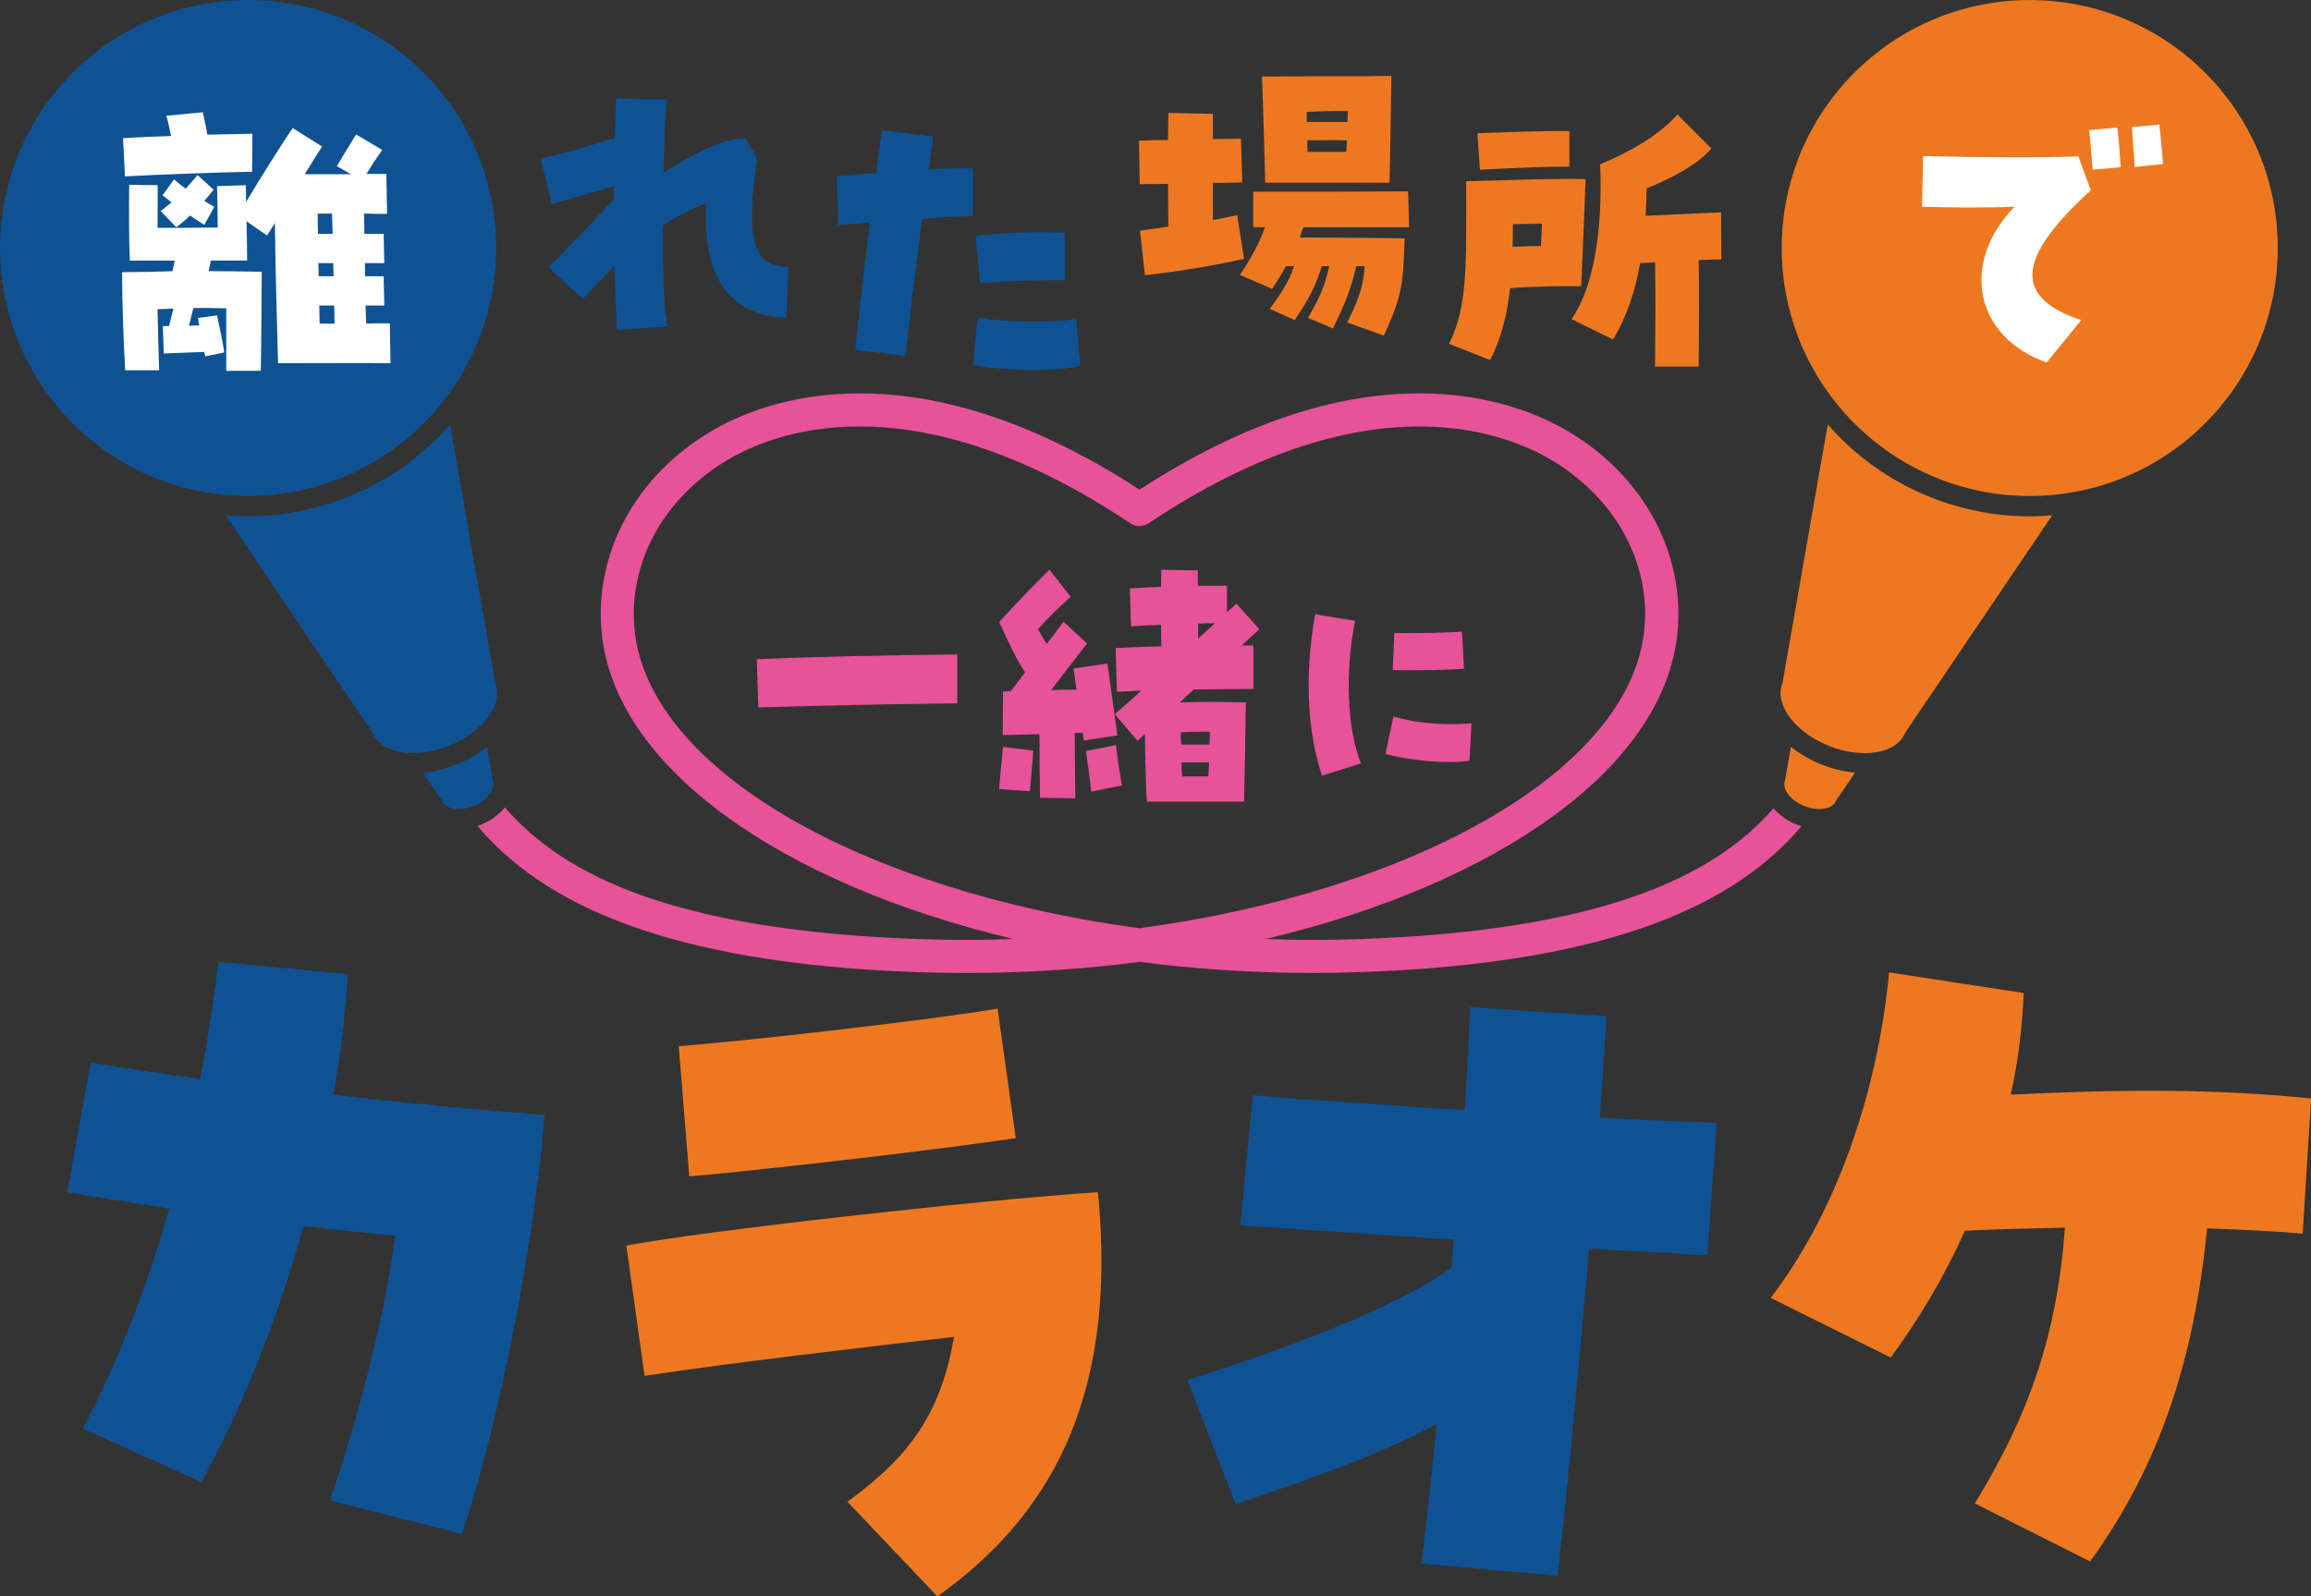 <?xml version="1.0" encoding="UTF-8"?>
<svg id="_レイヤー_1" data-name="レイヤー 1" xmlns="http://www.w3.org/2000/svg" viewBox="0 0 294.07 203.2">
  <rect x="0" y="0" width="294.07" height="203.2" fill="#333333" stroke="none"/>
  <defs>
    <style>
      .cls-1 {
        fill: #e85298;
      }

      .cls-1, .cls-2, .cls-3, .cls-4 {
        stroke-width: 0px;
      }

      .cls-2 {
        fill: #ee781f;
      }

      .cls-3 {
        fill: #fff;
      }

      .cls-4 {
        fill: #0e5294;
      }
    </style>
  </defs>
  <g>
    <path class="cls-4" d="M53.82,98.35l2.41,3.56c.44,1.1,2.25,1.4,4.04.68,1.79-.72,2.88-2.2,2.44-3.29l-.74-4.23c-1.09.87-2.38,1.64-3.84,2.22-1.42.57-2.89.93-4.31,1.07Z"/>
    <g>
      <path class="cls-4" d="M57.27,54.04c-3.48,3.99-7.86,7.13-12.91,9.17-4.13,1.67-8.46,2.5-12.79,2.5-.96,0-1.92-.05-2.87-.13l18.73,27.7c1.07,2.64,5.43,3.37,9.73,1.63s6.94-5.29,5.87-7.93l-5.77-32.94Z"/>
      <circle class="cls-4" cx="31.57" cy="31.57" r="31.56"/>
    </g>
  </g>
  <g>
    <path class="cls-1" d="M228.63,104.96c-1.24-.5-2.24-1.23-2.95-2.09-7.61,8.79-22.03,15.55-52.36,16.65-4.12.15-8.22.15-12.26,0,29.38-6.99,50.73-21.73,52.4-39.03.97-10.07-4.31-19.84-13.78-25.51-6.84-4.09-25.74-11.46-54.67,7.34-28.94-18.79-47.84-11.43-54.67-7.34-9.47,5.67-14.75,15.44-13.78,25.51,1.67,17.3,23.01,32.04,52.4,39.03-4.04.15-8.14.15-12.26,0-30.45-1.1-44.86-7.91-52.45-16.75-.74.92-1.79,1.69-3.01,2.19-.16.06-.32.12-.48.17,8.14,9.65,23.57,17.44,55.79,18.6,9.81.35,19.38-.12,28.47-1.3,7.11.92,14.52,1.41,22.1,1.41,2.11,0,4.24-.04,6.37-.12,32.18-1.16,47.61-8.93,55.75-18.56-.2-.06-.39-.13-.59-.21ZM80.74,80.08c-.81-8.43,3.69-16.66,11.74-21.48,3.03-1.81,8.7-4.32,16.9-4.32,8.7,0,20.23,2.83,34.44,12.32.71.47,1.63.47,2.34,0,27.6-18.43,45.1-11.73,51.34-8,8.06,4.82,12.56,13.05,11.74,21.48-1.74,18.03-29.36,33.37-64.25,38.07-34.89-4.7-62.52-20.03-64.25-38.07Z"/>
    <path class="cls-2" d="M231.73,97.29c-1.42-.57-2.72-1.34-3.84-2.23l-.74,4.24c-.44,1.1.65,2.57,2.44,3.29,1.79.72,3.6.42,4.04-.68l2.41-3.56c-1.42-.14-2.88-.49-4.31-1.07Z"/>
    <g>
      <path class="cls-2" d="M258.28,65.72c-4.33,0-8.66-.83-12.79-2.5-5.14-2.08-9.49-5.28-12.91-9.2l-5.77,32.97c-1.07,2.64,1.56,6.19,5.87,7.93,4.31,1.74,8.67,1.01,9.73-1.63l18.73-27.7c-.96.08-1.91.13-2.87.13Z"/>
      <circle class="cls-2" cx="258.28" cy="31.57" r="31.56"/>
    </g>
  </g>
  <g>
    <path class="cls-3" d="M28.77,39.24c-1.55-.04-2.85-.04-4.16-.04-.2.75-.36,1.51-.56,2.26.48,0,.87-.04,1.31-.04-.08-.32-.12-.63-.16-.95l2.42-.32c.24,1.31.67,2.82.91,4.72l-2.42.48-.12-.56-5.15.2-.12-3.49h.79c.2-.75.36-1.51.56-2.22-.67.04-1.31.04-2.02.08.04,2.5.12,5.15.2,7.77h-4.32c-.24-4.44-.36-7.77-.4-12.49,2.14,0,4.28-.04,6.42-.12.08-.4.16-.87.28-1.35h-5.71c-.12-2.5-.12-7.45-.08-9.64l3.61.04c.04,1.35,0,3.33,0,5.43,2.58,0,4.96,0,7.65-.04,0-1.98-.04-4.04-.08-5.27l3.65-.12c.04.59.04,1.35.04,2.14,1.86-3.09,4.48-7.34,5.95-9.4l3.73,2.34c-.56.83-1.35,2.14-2.22,3.53h5.91l-1.82-1.03c1.15-1.9,1.51-2.54,2.46-4.04l3.33,1.98c-.91,1.23-1.35,1.98-2.02,3.05h2.54l.08,5.08c-.95,0-1.94,0-2.93-.04.04.63.04,1.51.04,2.58h2.46l.08,3.73h-2.46c0,.56,0,1.11.04,1.67h2.34l.08,3.73h-2.38c.04.83.04,1.63.08,2.3.83-.04,1.78-.04,3.01-.04l.08,5.08c-2.97-.04-10.03,0-14.31,0-.12-5.39-.32-10.59-.4-17.84-.44.67-.75,1.23-.99,1.59l-2.62-1.82c.04,1.63.08,3.37.08,5h-4.6c-.12.48-.2.95-.32,1.35,2.26,0,4.4.04,6.78.08-.04,3.81-.04,8.49-.12,12.61h-4.4v-7.93ZM15.65,17.59c1.74-.12,3.89-.2,6.11-.28-.16-.83-.36-1.78-.59-2.58l4.64-.44c.2.91.44,1.94.56,2.85l5.75-.12-.04,4.84c-4.32.08-11.97.36-16.18.59l-.24-4.88ZM20.44,26.87c.52-.4.95-.75,1.39-1.11l-1.15-.91,1.47-2.02c.56.48,1.03.87,1.47,1.19.48-.52.95-1.07,1.51-1.74l2.06,1.86c-.44.55-.83,1.03-1.19,1.43.36.24.79.48,1.27.75l-1.27,2.3c-.75-.48-1.31-.83-1.82-1.19-.56.56-1.11.99-1.74,1.51l-1.98-2.06ZM42.33,29.77c-.04-.99-.04-1.86-.08-2.58h-1.82c0,.87,0,1.74.04,2.58h1.86ZM42.45,35.16c0-.55-.04-1.11-.04-1.67h-1.9c0,.56.04,1.11.04,1.67h1.9ZM42.57,41.19c0-.75-.04-1.51-.04-2.3h-1.9c0,.79.04,1.55.04,2.3h1.9Z"/>
    <path class="cls-4" d="M78.16,33.8c-1.55,1.67-3.01,3.25-4,4.24l-4.36-4.01c1.63-1.59,6.3-6.46,8.29-8.64v-1.71c-2.46.79-5,1.47-7.89,2.26l-1.39-5.79c2.42-.48,6.11-1.51,9.4-2.58.08-1.9.12-3.17.2-5.04l6.42.12c-.16,2.26-.32,5.35-.4,9.32,4.64-2.97,8.72-4.64,10.47-4.28l1.43,2.42c-1.47,10.55-.52,13.8,4,13.88l-.28,6.46c-7.41-.28-10.71-5.39-10.19-14.59-2.26.95-4.04,1.86-5.51,2.85-.04,5.99.16,10.71.56,12.85l-6.38.44c-.16-2.74-.28-5.51-.36-8.21Z"/>
    <path class="cls-4" d="M108.86,44.55c.16-1.94.95-9.08,1.82-16.22-1.35.12-2.7.2-4,.32l-.2-6.19c2.1-.2,3.65-.36,5-.44.44-3.17.63-4.64.75-5.43l6.54.79c-.24,1.55-.44,2.93-.59,4.2,1.59-.12,3.37-.16,5.63-.16v6.07c-2.22.08-4.48.2-6.46.36-.87,6.5-1.94,15.23-2.1,17.45l-6.38-.75ZM123.81,46.41l.59-5.99c3.57.63,10.07.71,12.53.16l.52,5.95c-1.19.36-3.25.56-5.87.56-3.01,0-6.07-.28-7.77-.67ZM124.17,30.04c3.49-.44,8.29-.59,11.34-.4v6.03c-3.33-.04-8.29.12-10.79.4l-.56-6.03Z"/>
    <path class="cls-2" d="M145.06,29.36c1.11-.16,2.34-.32,3.61-.52,0-1.59-.04-3.49-.04-5.43-1.55,0-2.85.04-3.61.04l-.08-5.55c1.19-.04,2.46-.08,3.69-.08,0-1.35.04-2.54.04-3.45l5.67.12v3.21c1.19,0,2.42-.04,3.57-.04l.16,5.55c-1.11.04-2.42.08-3.73.08v4.72c1.07-.2,2.14-.4,3.09-.63l.87,5.55c-4.04.95-8.49,1.63-12.61,2.1l-.63-5.67ZM171.43,41.06c1.74-3.53,2.06-4.96,2.22-7.18h-1.07c-.71,3.05-1.39,4.68-2.97,7.93l-3.17-1.35c1.51-2.66,2.1-3.89,2.7-6.58h-.95c-.71,2.42-1.67,4.28-3.45,6.86l-3.17-1.43c1.74-2.34,2.46-3.57,3.09-5.43h-1.03c-.48.91-1.07,1.82-1.74,2.89l-4.12-1.78c1.31-1.9,2.46-4.01,3.21-6.07h-1.51v-4.52c5.63,0,14.83,0,19.71-.04l.12,4.56h-13.44l-.48,1.31c4.36,0,9.68.04,13.36.12-.2,5.63-.24,7.18-2.66,12.37l-4.64-1.67ZM160.6,9.74c5.99-.04,8.53-.04,10.39-.04h2.97c.99,0,2.02-.04,3.09-.04-.04,3.29-.16,10.9-.24,13.6h-15.82c-.04-2.74-.32-11.26-.4-13.52ZM171.47,15.53c0-.52,0-.95.04-1.39-1.82-.04-3.21,0-5.23.12v1.27h5.19ZM171.31,19.33c.04-.48.04-.99.08-1.47-1.55-.04-3.21,0-5.04,0,0,.52,0,.99.04,1.47h4.92Z"/>
    <path class="cls-2" d="M184.39,43.76c2.38-4.8,2.18-9.83,2.18-20.06v-.63c6.5-.16,10.71-.36,15.19-.28-.12,4-.36,8.76-.56,13.64h-2.3c-2.1,0-4.28.08-6.74.24-.4,3.41-1.11,6.38-2.54,9.16l-5.23-2.06ZM188,16.96c4.24-.16,8.88-.32,11.7-.28v4.52c-3.01,0-7.34.2-11.38.4l-.32-4.64ZM192.48,31.43c1.27-.08,2.46-.12,3.61-.12.04-.99.08-1.94.12-2.85-1.07.04-2.22.04-3.69.08,0,.99-.04,1.98-.04,2.89ZM199.97,40.63c2.7-3.89,4-10.86,3.65-19.71,4.08-1.74,7.45-3.69,9.83-6.34l4.32,4.32c-1.71,2.02-5,3.77-8.25,5.08,0,1.15-.04,2.34-.12,3.49,3.01-.16,6.9-.32,9.6-.44l.04,5.99c-.79,0-1.78.04-2.89.08.08,4.2.04,8.52,0,13.56h-5.55c.04-4.72.08-9.36,0-13.28-.67.04-1.31.08-1.9.12-.63,3.61-1.74,6.94-3.45,9.71l-5.27-2.58Z"/>
    <path class="cls-3" d="M256.34,26.32c-3.45.12-7.73.12-11.78,0l.16-6.46c7.89.2,14.83.24,19.75.04l1.59,4.32c-9.52,8.64-9.87,13.64-1.23,16.53l-4.4,5.39c-9.16-3.25-11.06-12.65-4.08-19.83ZM265.85,16.56l3.57-.32c.2,1.51.36,3.89.44,5.04l-3.57.32c-.08-.95-.24-2.82-.44-5.04ZM271.28,16.17l3.49-.32c.12.99.32,3.05.48,5.04l-3.61.36c-.08-1.47-.28-3.65-.36-5.08Z"/>
  </g>
  <g>
    <path class="cls-4" d="M41.98,190.99c3.07-8.95,6.68-21.65,8.34-33.7-3.68-.32-7.64-.77-11.7-1.23-3.32,11.95-7.97,23.56-13.01,32.58l-15.08-6.81c4.61-8.68,8.24-18.24,11.02-28.01-4.81-.74-9.33-1.45-12.98-2.07l2.96-16.5c4.13.67,8.85,1.4,13.96,2.08.97-5.08,1.74-10.08,2.29-14.91l16.46,1.58c-.26,4.86-.85,10.08-1.85,15.35,9.18,1.05,18.57,1.92,26.92,2.58-.21,1.84-.31,3.59-.52,5.42-2.62,23-8.25,43.2-10.06,47.89l-16.74-4.26Z"/>
    <path class="cls-2" d="M107.83,191.14c8.3-6,11.95-11.63,13.57-20.98-11.79,1.36-28.11,3.26-39.38,4.96l-2.32-16.58c9.59-1.83,44.48-5.76,60.01-6.8,2.67,27.1-6.83,41.72-20.43,51.46l-11.45-12.06ZM86.37,133.16c9.12-.7,32.69-3.42,40.57-4.78l2.31,16.48c-8.86,1.36-30.5,3.89-41.54,4.88l-1.34-16.58Z"/>
    <path class="cls-4" d="M182.84,181.23c-7.9,4.28-17.25,7.35-25.61,10.22l-6.12-15.77c10.75-3.44,25.77-8.74,33.58-14.3l.32-3.58-27.17-1.83,1.57-16.56c6.68.59,16.78,1.2,26.97,1.91.36-5.14.57-9.71.68-13.12l17.37,1.15-.85,12.91c6.31.37,11.76.56,14.88.64l-1.21,16.88-15.06-.85c-1.4,16.86-3.13,34.18-3.99,41.63l-17.34-1.54c.52-3.66,1.19-10.15,1.97-17.79Z"/>
    <path class="cls-2" d="M251.28,191.37c7-11.38,10.5-21.69,11.48-35.11-4.47.1-8.85.19-12.74.39-2.63,5.93-5.93,11.38-9.43,16.14l-15.27-7.59c8.17-10.7,13.52-25.58,15.07-41.43l17.12,2.63c-.19,4.38-.68,8.65-1.65,12.93,13.81-.68,25.87-.78,38.22.49l-1.07,17.21c-2.92-.29-7.2-.49-12.16-.68-1.65,16.43-5.83,29.85-14.88,42.4l-14.68-7.39Z"/>
  </g>
  <g>
    <path class="cls-1" d="M96.3,83.9c8.24-.34,16.03-.49,25.51-.6v6.22c-8.69.11-16.78.26-25.32.52l-.19-6.14Z"/>
    <path class="cls-1" d="M127.63,88.02c.34,0,.67-.04,1.01-.04.6-.82,1.2-1.61,1.8-2.4-1.27-1.98-1.87-3.33-3.3-6.4,2.77-3.07,4.83-5.09,6.4-6.67l2.7,3.45c-1.61,1.46-2.77,2.58-4.16,4.12.3.56.6,1.09,1.12,1.87.79-1.05,1.54-2.02,2.13-2.81l3,2.77c-1.42,1.84-3.22,4.12-4.57,5.92,1.09-.04,2.17-.04,3.22-.04-.15-1.2-.3-2.21-.37-2.7l4.31-.64c.19,1.24,1.05,7.72,1.27,9.14l-4.27.67c-.04-.19-.08-.52-.15-1.01-.3.04-.64.04-1.01.04,0,2.62.04,5.47.07,8.32l-4.49-.07c-.04-2.51-.07-5.43-.07-8.09-1.87.04-3.63.11-4.68.11l.04-5.54ZM127.14,100.42c.11-1.76.37-3.71.49-5.36l3.86.49c-.08.9-.3,3.9-.45,5.17l-3.9-.3ZM138.19,95.59l3.82-.75c.22,2.02.45,3.37.75,5.13l-3.9.79c-.07-.79-.52-4.12-.67-5.17ZM145.68,93.46c-.3.26-.64.56-.94.82l-2.88-3.37c1.16-1.01,2.28-2.02,3.37-3-1.27.04-2.36.11-3.11.15l-.15-5.58c1.42-.07,3.52-.15,5.81-.22,0-.86-.04-1.8-.04-2.73-1.39.04-2.7.11-3.82.19l-.15-4.83c1.31-.08,2.62-.15,3.97-.19,0-.9.04-1.65.04-2.17l4.64.07v1.95h3.71v3.37c.41-.37.79-.71,1.2-1.09l2.92,3.26c-.75.71-1.5,1.39-2.25,2.06h1.5v5.54c-1.5,0-4.49.04-7.6.07-.6.56-1.2,1.09-1.76,1.65,3.15-.11,5.17-.08,8.39,0-.04,2.96-.15,9.81-.22,12.62h-12.36c-.15-1.46-.22-5.43-.26-8.58ZM150.3,94.78h3.6c.05-.59.05-1.13.05-1.63-1.33-.05-2.37,0-3.7.05,0,.49,0,1.04.05,1.58ZM150.4,98.82h3.36c.05-.59.05-1.18.1-1.78h-3.5c0,.59,0,1.18.05,1.78ZM152.46,81.28c.71-.64,1.42-1.27,2.14-1.95-.67,0-1.42,0-2.14.04v1.91Z"/>
    <path class="cls-1" d="M166.52,87.29c0-2.91.28-5.95.83-9.1l5.09.83c-1.32,6.35-1.01,13.92.74,18.15l-4.97,1.56c-1.13-3.49-1.69-7.33-1.69-11.43ZM176.3,95.96l1.01-4.75c2.97.86,6.31,1.13,9.93.86l-.25,4.75c-2.57.43-7.51.03-10.7-.86ZM177.43,80.57c2.33.06,7.08-.03,8.61-.18l.25,4.72c-1.26.15-6.16.25-9.07.18l.21-4.72Z"/>
  </g>
</svg>